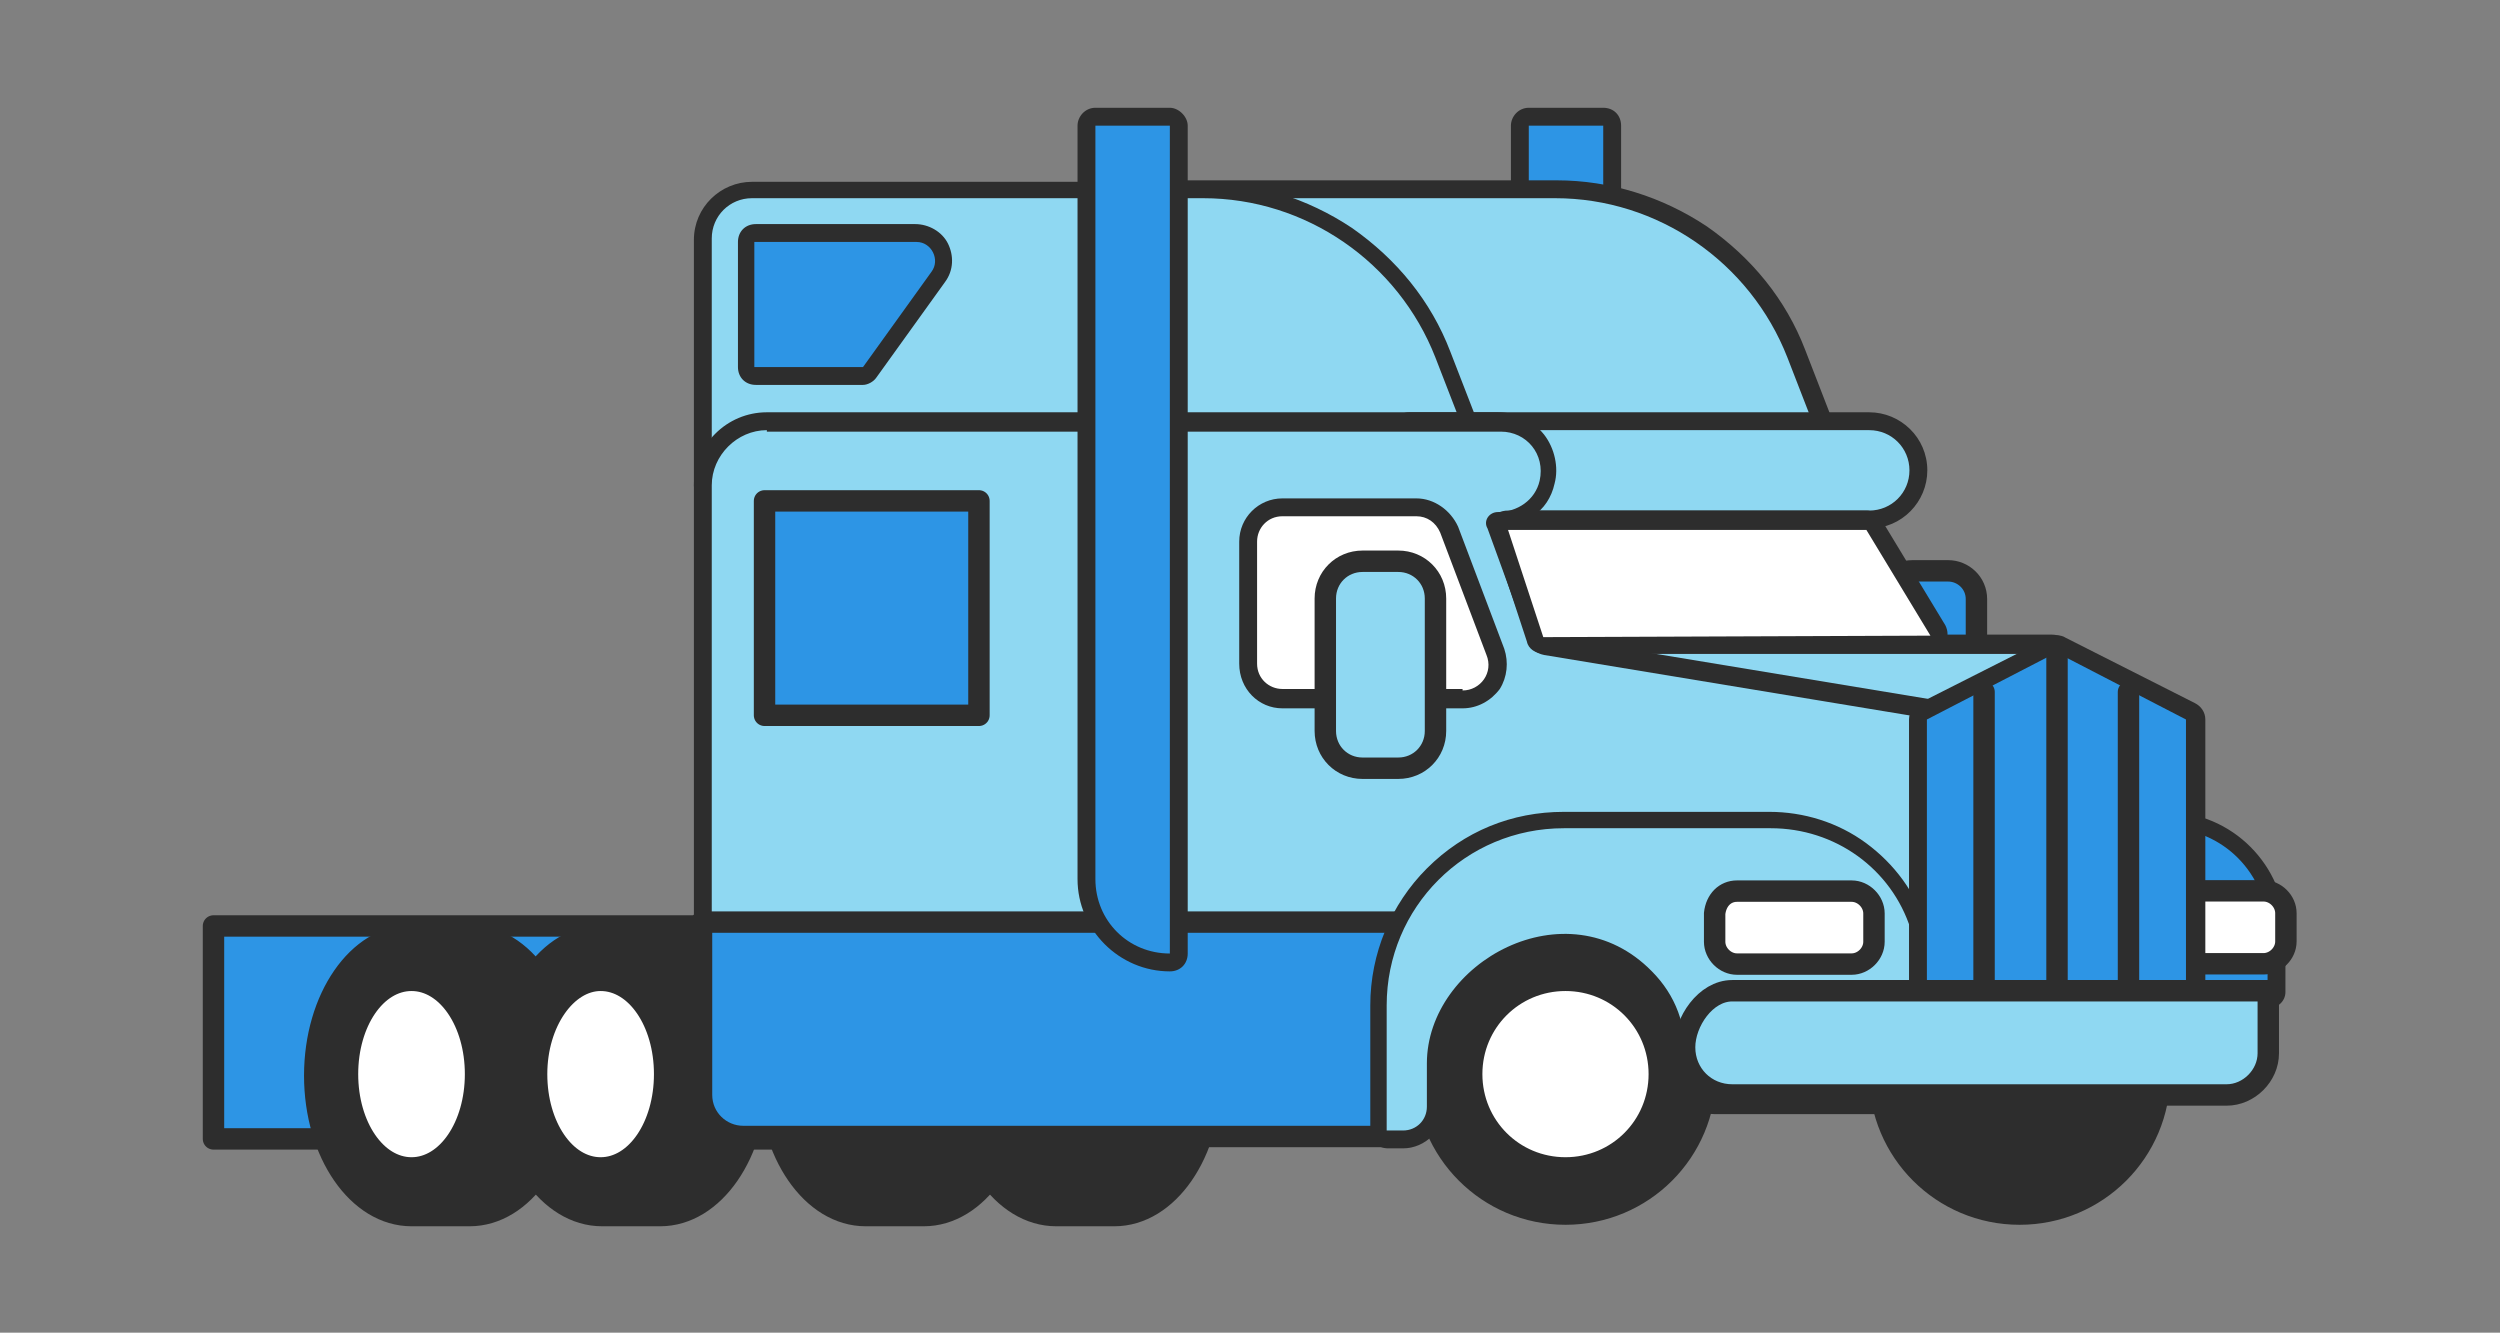 <?xml version="1.0" encoding="utf-8"?>
<!-- Generator: Adobe Illustrator 26.5.2, SVG Export Plug-In . SVG Version: 6.00 Build 0)  -->
<svg version="1.1" id="Layer_1" xmlns="http://www.w3.org/2000/svg" xmlns:xlink="http://www.w3.org/1999/xlink" x="0px" y="0px"
	 viewBox="0 0 167.9 89.5" style="enable-background:new 0 0 167.9 89.5;" xml:space="preserve">
<rect x="0" y="0" width="167.9" height="89.5" fill="#808080" stroke="none"/>
<style type="text/css">
	.st0{fill:#2D95E5;}
	.st1{fill:#2D2D2D;}
	.st2{fill:#8FD8F2;}
	.st3{fill:#2D2D2D;stroke:#2D2D2D;stroke-width:1.438;stroke-linecap:round;stroke-linejoin:round;}
	.st4{fill:#2D95E5;stroke:#2D2D2D;stroke-width:1.438;stroke-linecap:round;stroke-linejoin:round;}
	.st5{fill:none;stroke:#2D2D2D;stroke-width:1.438;stroke-linecap:round;stroke-linejoin:round;}
	.st6{fill:#FFFFFF;stroke:#2D2D2D;stroke-width:1.438;stroke-linecap:round;stroke-linejoin:round;}
	.st7{fill:#FFFFFF;}
	.st8{fill:#8FD8F2;stroke:#2D2D2D;stroke-width:1.438;stroke-linecap:round;stroke-linejoin:round;}
</style>
<g id="CL_Semi_Sleeper_Cab" transform="translate(83.929 45.121)">
	<g id="Group_2023" transform="translate(-82.491 -43.683)">
		<g id="Group_2022">
			<g id="Path_4499" transform="translate(30.935 -1)">
				<path class="st0" d="M75.9,64.3h-0.6c-3.1,0-5.6-2.5-5.6-5.6V8V7.4h0.6h5h0.6V8v55.6V64.3z"/>
				<path class="st1" d="M70.3,8v50.6c0,2.8,2.2,5,5,5V8H70.3 M70.3,6.8h5c0.7,0,1.2,0.5,1.2,1.2v55.6c0,0.7-0.5,1.2-1.2,1.2
					c-3.4,0-6.2-2.8-6.2-6.2V8C69.1,7.4,69.6,6.8,70.3,6.8z"/>
			</g>
			<g id="Path_4500" transform="translate(22.504 0.773)">
				<path class="st2" d="M55,31.1v-0.7V11.1v-0.6h0.6h25c3.5,0,6.9,1,9.8,3c2.9,2,5.1,4.8,6.4,8l1.9,4.9l0.3,0.7l-0.8,0.1L55.6,31
					L55,31.1z"/>
				<path class="st1" d="M55.6,30.4L98,26.7l-1.9-4.9c-2.5-6.4-8.7-10.7-15.6-10.7h-25V30.4 M55.6,31.6c-0.3,0-0.6-0.1-0.8-0.3
					c-0.2-0.2-0.4-0.5-0.4-0.9V11.1c0-0.7,0.5-1.2,1.2-1.2h25c3.6,0,7.1,1.1,10.1,3.1c3,2.1,5.3,4.9,6.6,8.3l1.9,4.9
					c0.1,0.4,0.1,0.7-0.1,1.1c-0.2,0.3-0.5,0.5-0.9,0.6l-42.5,3.7C55.6,31.6,55.6,31.6,55.6,31.6z"/>
			</g>
			<g id="Path_4501" transform="translate(10.964 0.773)">
				<path class="st2" d="M34.8,31.1v-0.6V13.9c0-1.8,1.5-3.3,3.3-3.3h30.2c3.5,0,6.9,1,9.8,3c2.9,2,5.1,4.8,6.4,8l1.9,4.9l0.3,0.8
					l-0.8,0.1L35.4,31L34.8,31.1z"/>
				<path class="st1" d="M35.4,30.4l50.5-3.7L84,21.8c-2.5-6.4-8.7-10.7-15.6-10.7H38.1c-1.5,0-2.7,1.2-2.7,2.7V30.4 M35.4,31.6
					c-0.3,0-0.6-0.1-0.8-0.3c-0.2-0.2-0.4-0.5-0.4-0.9V13.9c0-2.2,1.8-3.9,3.9-3.9h30.2c3.6,0,7.1,1.1,10.1,3.1
					c3,2.1,5.3,4.9,6.6,8.3l1.9,4.9c0.1,0.4,0.1,0.8-0.1,1.1c-0.2,0.3-0.5,0.5-0.9,0.6L35.4,31.6C35.5,31.6,35.4,31.6,35.4,31.6z"/>
			</g>
			<path id="Path_4502" class="st3" d="M143.6,70.7c0-5.2-4.2-9.4-9.4-9.4c-5.2,0-9.4,4.2-9.4,9.4c0,5.2,4.2,9.4,9.4,9.4
				C139.4,80.1,143.6,75.9,143.6,70.7C143.6,70.7,143.6,70.7,143.6,70.7"/>
			<path id="Path_4503" class="st3" d="M56.7,61.4h3.9c3.6,0,6.5,4.2,6.5,9.4s-2.9,9.4-6.5,9.4h-3.9c-3.6,0-6.5-4.2-6.5-9.4
				C50.3,65.5,53.2,61.4,56.7,61.4"/>
			<path id="Path_4504" class="st3" d="M69.5,61.4h3.9c3.6,0,6.5,4.2,6.5,9.4s-2.9,9.4-6.5,9.4h-3.9c-3.6,0-6.5-4.2-6.5-9.4
				C63,65.5,65.9,61.4,69.5,61.4"/>
			<path id="Path_4505" class="st4" d="M127,49.6h2.4c1.1,0,1.9-0.9,1.9-1.9v-8.9c0-1.1-0.9-1.9-1.9-1.9H127c-1.1,0-1.9,0.9-1.9,1.9
				v8.9C125,48.7,125.9,49.6,127,49.6"/>
			<g id="Path_4506" transform="translate(28.001 6.451)">
				<path class="st2" d="M96.1,27H65.2h-0.6v-0.6V21v-0.6h0.6h30.9c1.8,0,3.3,1.5,3.3,3.3C99.4,25.6,97.9,27,96.1,27z"/>
				<path class="st1" d="M65.2,21v5.4h30.9c1.5,0,2.7-1.2,2.7-2.7c0-1.5-1.2-2.7-2.7-2.7H65.2 M65.2,19.8h30.9
					c2.1,0,3.9,1.7,3.9,3.9c0,2.1-1.7,3.9-3.9,3.9H65.2c-0.7,0-1.2-0.5-1.2-1.2V21C64,20.4,64.5,19.8,65.2,19.8z"/>
			</g>
			<g id="Path_4507" transform="translate(44.352 16.187)">
				<path class="st0" d="M107.1,49.5h-0.6H93.7h-0.6v-0.6V38.1v-0.6h0.6h6c4.1,0,7.4,3.3,7.4,7.4v4.1V49.5z"/>
				<path class="st1" d="M106.5,48.9v-4.1c0-3.7-3-6.8-6.8-6.8h-6v10.8H106.5 M106.5,50.1H93.7c-0.7,0-1.2-0.5-1.2-1.2V38.1
					c0-0.7,0.5-1.2,1.2-1.2h6c4.4,0,8,3.6,8,8v4.1C107.7,49.6,107.2,50.1,106.5,50.1z"/>
			</g>
			<g id="Path_4508" transform="translate(31.432 11.882)">
				<path class="st2" d="M106.1,43.8l-0.8-0.3L70.9,31.1l0.2-1.2h33.7c0.6,0,1.1,0.5,1.1,1.1v2.3l0,9.7L106.1,43.8z"/>
				<path class="st1" d="M71.2,30.5L105.4,43l0-11.9c0-0.3-0.2-0.5-0.5-0.5H71.2 M71.2,29.3h33.7c1,0,1.7,0.8,1.7,1.7l0,11.9
					c0,0.4-0.2,0.8-0.5,1c-0.3,0.2-0.7,0.3-1.1,0.1L70.7,31.7c-0.5-0.2-0.9-0.8-0.8-1.3C70.1,29.8,70.6,29.3,71.2,29.3z"/>
			</g>
			<g id="Rectangle_3355" transform="translate(0 64.95)">
				<rect x="13.5" y="-3.6" class="st0" width="47.3" height="13.1"/>
				<rect x="12.9" y="-4.2" class="st5" width="48.5" height="14.3"/>
			</g>
			<path id="Path_4509" class="st3" d="M113.1,70.7c0-5.2-4.2-9.4-9.4-9.4c-5.2,0-9.4,4.2-9.4,9.4s4.2,9.4,9.4,9.4c0,0,0,0,0,0
				C108.9,80.1,113.1,75.9,113.1,70.7C113.1,70.7,113.1,70.7,113.1,70.7"/>
			<path id="Path_4510" class="st6" d="M110,70.7c0-3.5-2.8-6.3-6.3-6.3c-3.5,0-6.3,2.8-6.3,6.3c0,3.5,2.8,6.3,6.3,6.3
				C107.2,77,110,74.2,110,70.7C110,70.7,110,70.7,110,70.7"/>
			<path id="Path_4511" class="st3" d="M26.2,61.4h3.9c3.6,0,6.5,4.2,6.5,9.4s-2.9,9.4-6.5,9.4h-3.9c-3.6,0-6.5-4.2-6.5-9.4
				S22.6,61.4,26.2,61.4"/>
			<path id="Path_4512" class="st6" d="M21.9,70.7c0,3.5,1.9,6.3,4.3,6.3s4.3-2.8,4.3-6.3s-1.9-6.3-4.3-6.3S21.9,67.2,21.9,70.7"/>
			<path id="Path_4513" class="st3" d="M39,61.4h3.9c3.6,0,6.5,4.2,6.5,9.4s-2.9,9.4-6.5,9.4H39c-3.6,0-6.5-4.2-6.5-9.4
				C32.5,65.5,35.4,61.4,39,61.4"/>
			<path id="Path_4514" class="st6" d="M34.6,70.7c0,3.5,1.9,6.3,4.3,6.3c2.4,0,4.3-2.8,4.3-6.3s-1.9-6.3-4.3-6.3
				C36.6,64.4,34.6,67.2,34.6,70.7"/>
			<g id="Path_4515" transform="translate(10.964 6.451)">
				<path class="st2" d="M81.8,68.6H37.5c-1.5,0-2.7-1.2-2.7-2.7V24.7c0-2.4,1.9-4.3,4.3-4.3h49.1c1,0,2,0.5,2.6,1.2
					c0.6,0.8,0.9,1.8,0.6,2.8C91.1,26,89.6,27,88,27c-0.1,0-0.1,0.1-0.2,0.1c0,0,0,0.1,0,0.2l0,0l0,0l2.8,7.7
					c0.1,0.2,0.3,0.4,0.6,0.5l26,4.3l0.5,0.1v0.5v25.2v0.6h-0.6h-14.5c-0.7,0-1.4-0.3-1.9-0.8c-0.5-0.5-0.8-1.2-0.8-1.9
					c0-2.1-0.8-4.1-2.4-5.6c-1.5-1.5-3.5-2.3-5.7-2.3c-0.2,0-0.4,0-0.6,0c-2,0.1-3.8,1.1-5.2,2.7c-1.4,1.6-2.2,3.6-2.2,5.6v2.6
					C84,67.6,83,68.6,81.8,68.6z"/>
				<path class="st1" d="M39.1,21c-2,0-3.7,1.7-3.7,3.7v41.1c0,1.2,1,2.1,2.1,2.1h44.3c0.9,0,1.6-0.7,1.6-1.6v-2.6
					c0-4.4,3.6-8.6,8-8.9c5-0.4,9.3,3.6,9.3,8.6c0,1.2,0.9,2.1,2.1,2.1h14.5V40.4l-26-4.3c-0.5-0.1-0.9-0.4-1-0.8l-2.8-7.7
					c-0.3-0.5,0.1-1.1,0.7-1.1c1.3,0,2.5-0.8,2.8-2.1c0.4-1.8-0.9-3.3-2.6-3.3H39.1 M39.1,19.8h49.1c1.2,0,2.3,0.5,3.1,1.5
					c0.7,0.9,1,2.2,0.7,3.3c-0.2,0.9-0.7,1.7-1.5,2.2c-0.5,0.4-1.2,0.6-1.9,0.7l2.7,7.2c0,0,0,0.1,0.1,0.1l26,4.3
					c0.6,0.1,1,0.6,1,1.2v25.2c0,0.7-0.5,1.2-1.2,1.2h-14.5c-0.9,0-1.7-0.4-2.4-1c-0.6-0.6-0.9-1.5-1-2.3c0-2-0.8-3.8-2.2-5.2
					c-1.4-1.4-3.3-2.2-5.2-2.2c-0.2,0-0.4,0-0.6,0c-1.8,0.1-3.5,1-4.8,2.5c-1.3,1.5-2,3.4-2,5.2v2.6c0,1.5-1.3,2.8-2.8,2.8H37.5
					c-1.8,0-3.3-1.5-3.3-3.3V24.7C34.2,22,36.4,19.8,39.1,19.8z"/>
			</g>
			<g id="Rectangle_3356" transform="translate(39.176 64.589)">
				<path class="st0" d="M7.1-3.5h46.3l0,0V9.7l0,0H9.3c-1.2,0-2.2-1-2.2-2.2c0,0,0,0,0,0V-3.5L7.1-3.5z"/>
				<path class="st5" d="M6.5-4.1H54l0,0v14.4l0,0H9.3c-1.5,0-2.8-1.2-2.8-2.8c0,0,0,0,0,0V-4.1L6.5-4.1z"/>
			</g>
			<g id="Path_4516" transform="translate(27.491 16.186)">
				<path class="st2" d="M65.3,58.9h-1h-0.6v-0.6v-8.4c0-3.3,1.3-6.5,3.6-8.8c2.4-2.4,5.5-3.7,8.8-3.7h13.8c2.2,0,4.3,0.7,6.1,2
					c1.8,1.3,3.1,3.1,3.8,5.2l1.4,4.2l0,0.1V49v6.9v0.6h-0.6H86.2c-0.8,0-1.5-0.3-2-0.9c-0.5-0.6-0.8-1.3-0.7-2.1
					c0.2-2.1-0.5-4-2-5.5c-1.5-1.5-3.4-2.3-5.4-2.3c-2.1,0-4.3,0.9-6,2.4c-0.8,0.8-1.5,1.6-1.9,2.6c-0.5,1-0.7,2-0.7,3.1v2.9
					C67.5,57.9,66.5,58.9,65.3,58.9z"/>
				<path class="st1" d="M65.3,58.3c0.9,0,1.6-0.7,1.6-1.6v-2.9c0-6.8,9.4-12,15.1-6.2c1.6,1.6,2.4,3.7,2.2,6
					c-0.1,1.3,0.9,2.3,2.1,2.3h14.5V49l-1.4-4.2c-1.3-4.1-5.1-6.8-9.4-6.8H76.1c-6.6,0-11.9,5.3-11.9,11.9v8.4H65.3 M65.3,59.5h-1
					c-0.7,0-1.2-0.5-1.2-1.2v-8.4c0-3.5,1.4-6.8,3.8-9.2c2.5-2.5,5.7-3.8,9.2-3.8h13.8c2.3,0,4.6,0.7,6.5,2.1c1.9,1.4,3.3,3.3,4,5.5
					l1.4,4.2c0,0.1,0.1,0.2,0.1,0.4v6.9c0,0.7-0.5,1.2-1.2,1.2H86.2c-0.9,0-1.8-0.4-2.5-1.1c-0.6-0.7-0.9-1.6-0.8-2.6
					c0.2-1.9-0.4-3.6-1.8-5c-1.4-1.4-3.1-2.2-5-2.2c-2,0-4,0.8-5.6,2.3c-1.6,1.5-2.5,3.3-2.5,5.3v2.9C68.1,58.2,66.8,59.5,65.3,59.5
					z"/>
			</g>
			<g id="Group_2020" transform="translate(120.618 62.09)">
				<g id="Rectangle_3357" transform="translate(0 0.02)">
					<path class="st7" d="M-5.4-3.1h7.7c0.5,0,0.9,0.4,0.9,0.9c0,0,0,0,0,0v1.9c0,0.5-0.4,0.9-0.9,0.9h-7.7c-0.5,0-0.9-0.4-0.9-0.9
						v-1.9C-6.2-2.7-5.8-3.1-5.4-3.1z"/>
					<path class="st5" d="M-5.4-3.7h7.7c0.8,0,1.5,0.7,1.5,1.5c0,0,0,0,0,0v1.9c0,0.8-0.7,1.5-1.5,1.5h-7.7c-0.8,0-1.5-0.7-1.5-1.5
						v-1.9C-6.8-3.1-6.2-3.7-5.4-3.7z"/>
				</g>
				<g id="Rectangle_3358" transform="translate(32.965)">
					<path class="st7" d="M-10.7-3.1H-3c0.5,0,0.9,0.4,0.9,0.9v1.9c0,0.5-0.4,0.9-0.9,0.9h-7.8c-0.5,0-0.9-0.4-0.9-0.9v-1.9
						C-11.6-2.7-11.2-3.1-10.7-3.1z"/>
					<path class="st5" d="M-10.7-3.7H-3c0.8,0,1.5,0.7,1.5,1.5c0,0,0,0,0,0v1.9c0,0.8-0.7,1.5-1.5,1.5c0,0,0,0,0,0h-7.8
						c-0.8,0-1.5-0.7-1.5-1.5v-1.9C-12.2-3.1-11.6-3.7-10.7-3.7z"/>
				</g>
			</g>
			<g id="Path_4517" transform="translate(40.672 11.883)">
				<path class="st0" d="M105.3,53.8h-0.6H87.3h-0.6v-0.6V35v-0.4l0.3-0.2l8.7-4.4l0.3-0.1l0.3,0.1l8.7,4.4l0.3,0.2V35v18.2V53.8z"
					/>
				<path class="st1" d="M104.7,53.2V35L96,30.5L87.3,35v18.2H104.7 M104.7,54.4H87.3c-0.7,0-1.2-0.5-1.2-1.2V35
					c0-0.5,0.3-0.9,0.7-1.1l8.7-4.4c0.3-0.2,0.8-0.2,1.1,0l8.7,4.4c0.4,0.2,0.7,0.6,0.7,1.1v18.2C105.9,53.9,105.4,54.4,104.7,54.4z
					"/>
			</g>
			<g id="Path_4518" transform="translate(30.409 8.852)">
				<path class="st7" d="M71.3,33.1l-0.1-0.4l-2.4-7.3l-0.3-0.8h0.8h24.1h0.3l0.2,0.3l4.3,7.1l0.5,0.9l-1.1,0l-26,0.1L71.3,33.1z"/>
				<path class="st1" d="M69.4,25.2l2.4,7.3l26-0.1l-4.3-7.1H69.4 M69.4,24h24.1c0.4,0,0.8,0.2,1,0.6l4.3,7.1c0.2,0.4,0.2,0.8,0,1.2
					c-0.2,0.4-0.6,0.6-1,0.6l-26,0.1c0,0,0,0,0,0c-0.5,0-1-0.3-1.1-0.8l-2.4-7.3c-0.1-0.4-0.1-0.8,0.2-1.1C68.6,24.2,69,24,69.4,24z
					"/>
			</g>
			<g id="Path_4519" transform="translate(24.288 8.534)">
				<path class="st7" d="M72.5,37H60.4c-1.3,0-2.3-1.1-2.3-2.3v-8.2c0-1.3,1.1-2.3,2.3-2.3h9c1,0,1.9,0.6,2.2,1.5l3.1,8.2
					c0.3,0.7,0.2,1.5-0.3,2.2C74,36.6,73.3,37,72.5,37z"/>
				<path class="st1" d="M72.5,36.4c1.2,0,2.1-1.2,1.6-2.4l-3.1-8.2c-0.3-0.7-0.9-1.1-1.6-1.1h-9c-1,0-1.7,0.8-1.7,1.7v8.2
					c0,1,0.8,1.7,1.7,1.7H72.5 M72.5,37.6H60.4c-1.6,0-2.9-1.3-2.9-3v-8.2c0-1.6,1.3-2.9,2.9-2.9h9c1.2,0,2.3,0.8,2.8,1.9l3.1,8.2
					c0.3,0.9,0.2,1.9-0.3,2.7C74.4,37.1,73.5,37.6,72.5,37.6z"/>
			</g>
			<g id="Rectangle_3359" transform="translate(89.27 35.656)">
				<path class="st2" d="M0.8,1.2h2.4c1.1,0,1.9,0.9,1.9,1.9V12c0,1.1-0.9,1.9-1.9,1.9H0.8c-1.1,0-1.9-0.9-1.9-1.9V3.1
					C-1.1,2.1-0.2,1.2,0.8,1.2z"/>
				<path class="st5" d="M0.8,0.6h2.4c1.4,0,2.5,1.1,2.5,2.5V12c0,1.4-1.1,2.5-2.5,2.5H0.8c-1.4,0-2.5-1.1-2.5-2.5c0,0,0,0,0,0V3.1
					C-1.7,1.7-0.6,0.6,0.8,0.6z"/>
			</g>
			<path id="Path_4520" class="st8" d="M114.9,65.1h36v4.2c0,1.5-1.3,2.8-2.8,2.8h-33.2c-1.8,0-3.2-1.4-3.2-3.2
				C111.7,67.2,113.1,65.1,114.9,65.1"/>
			<g id="Path_4521" transform="translate(20.329 -1)">
				<path class="st0" d="M57.4,64.3h-0.6c-3.1,0-5.6-2.5-5.6-5.6V8V7.4h0.6h5h0.6V8v55.6V64.3z"/>
				<path class="st1" d="M51.8,8v50.6c0,2.8,2.2,5,5,5V8H51.8 M51.8,6.8h5C57.4,6.8,58,7.4,58,8v55.6c0,0.7-0.5,1.2-1.2,1.2
					c-3.4,0-6.2-2.8-6.2-6.2V8C50.6,7.4,51.1,6.8,51.8,6.8z"/>
			</g>
			<g id="Group_2021" transform="translate(141.511 42.532)">
				<line id="Line_2653" class="st5" x1="-9.7" y1="2.5" x2="-9.7" y2="22.3"/>
				<line id="Line_2654" class="st5" x1="-4.8" y1="0.1" x2="-4.8" y2="22.3"/>
				<line id="Line_2655" class="st5" x1="0" y1="2.5" x2="0" y2="22.3"/>
			</g>
		</g>
		<g id="Rectangle_3360" transform="translate(44.208 30.802)">
			<rect x="6.3" y="2" class="st0" width="13.2" height="13.2"/>
			<rect x="5.7" y="1.4" class="st5" width="14.4" height="14.4"/>
		</g>
		<g id="Path_4522" transform="translate(12.023 1.812)">
			<path class="st0" d="M44.8,22h-0.3h-7.2h-0.6v-0.6v-8.4v-0.6h0.6H48c0.7,0,1.3,0.4,1.7,1c0.3,0.6,0.3,1.4-0.1,1.9l-4.6,6.4
				L44.8,22z"/>
			<path class="st1" d="M44.5,21.4l4.6-6.4c0.6-0.8,0-2-1-2H37.2v8.4H44.5 M44.5,22.6h-7.2c-0.7,0-1.2-0.5-1.2-1.2v-8.4
				c0-0.7,0.5-1.2,1.2-1.2H48c0.9,0,1.8,0.5,2.2,1.3c0.4,0.8,0.4,1.8-0.2,2.6l-4.6,6.4C45.2,22.4,44.8,22.6,44.5,22.6z"/>
		</g>
	</g>
</g>
</svg>

